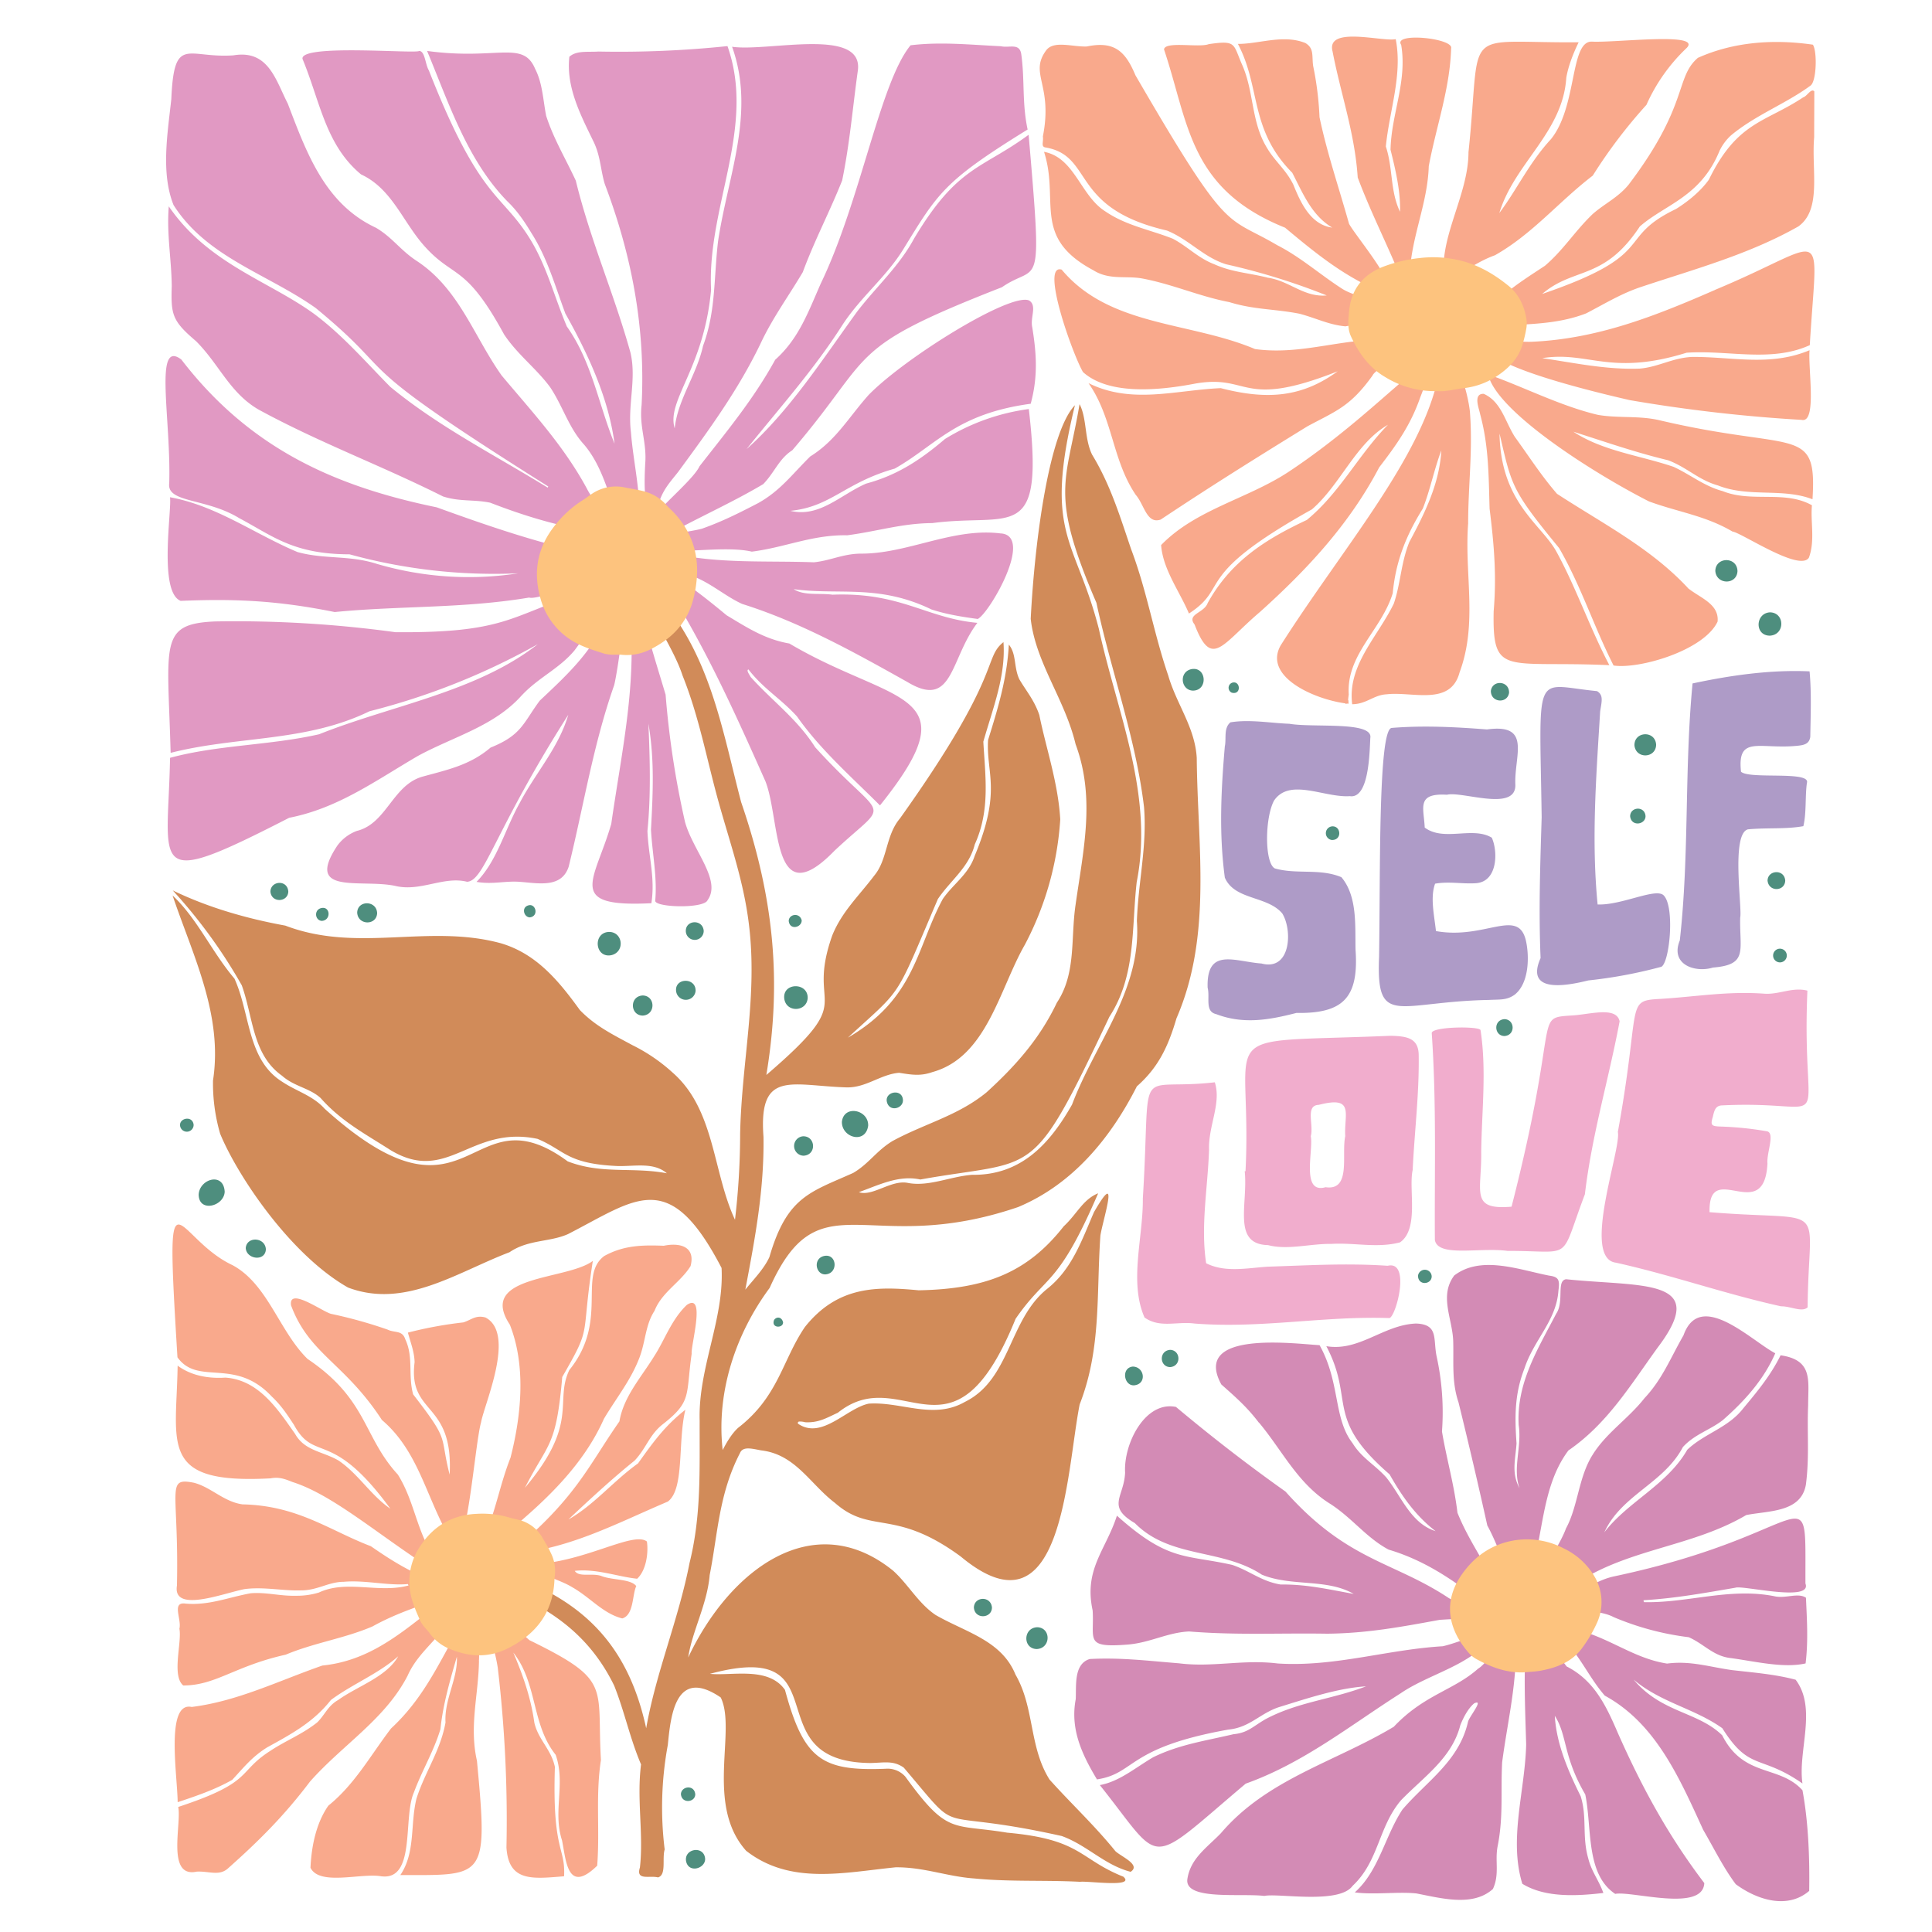 <?xml version="1.0" encoding="UTF-8"?> <svg xmlns="http://www.w3.org/2000/svg" id="Layer_1" data-name="Layer 1" viewBox="0 0 864 864"><defs><style>.cls-1{fill:#d18b59;}.cls-2{fill:#d38bb5;}.cls-3{fill:#e199c3;}.cls-4{fill:#f9a98c;}.cls-5{fill:#4e8e7e;}.cls-6{fill:#ae9bc7;}.cls-7{fill:#f1adcd;}.cls-8{fill:#fdc37e;}</style></defs><title>Boho Flower</title><path class="cls-1" d="M526.13,455.39c-3.61,12.24-7.9,21.81-17.71,30.42-11.76,23.18-28.73,43.82-53.13,54-67.61,23.06-88.66-13.92-111.1,36.16-15.3,20.67-23.92,46.78-21,72.49,1.58-3.07,3.92-7.22,6.89-9.92,18.1-14,19.76-30.27,29.88-45.1,14.68-18.44,32.25-18.18,50.89-16.41,30.12-.58,48.69-8,64.87-28.64,5.82-5.35,8.6-12.07,15.38-14.73-18.16,42.16-22.95,35.86-36.92,56.12-28.2,69.54-50.44,18.75-79.48,42-5,2.29-8.57,4.56-14.62,4.26a8.23,8.23,0,0,0-2.91-.3c-.06.14-.87.52,0,1.14,10.55,6.87,21.49-7.16,31.33-9.16,14.47-1,28.88,7.31,43-.78,20.45-10.08,19.57-36.86,36.91-50.65,11-8.84,15.23-21.28,20.81-34.19,11.91-20.74,4,3.25,2.88,10.48-1.84,26.45.49,50.47-9.27,75.49-6.09,30.75-7.32,106.23-53.2,68-29.58-21.72-40-9.68-56.21-23.94-11.19-8.49-17.64-21.71-33-23.51-4-.71-8.17-2-9.49,1.18-9.5,18.4-9.85,35.82-13.56,54.59-1.08,13-7.93,25.32-9.6,36.84,18.51-39.28,56-67.59,91.61-38.83,6.71,6,11.27,14.59,19,19.81,13.27,7.71,29.52,11.29,35.75,26.68,8.58,14.79,6,32.27,15.23,46.94,9.91,11.05,19.85,20.19,29.44,32,2.46,2.4,11.63,6.11,6.83,9.25-11.67-3-19.41-11.86-30.8-16-60.34-13.45-42.77,2.19-70.66-30.59-4.73-3.33-8.81-2.17-14.92-2.06-52.72-.49-11.89-56-71.77-39.88,9.93,1,26.12-3.42,33.57,7.18C359.49,787,367.64,792.1,396,791a10.56,10.56,0,0,1,8.91,3.58c19.09,26.35,20.88,20.89,45.51,25,33.29,3,32.09,11.74,51.95,19.69,5.61,5-16,1.8-19.3,2.28-16.27-.82-31.37.06-47.23-1.48-12.32-.86-22.64-5.12-35.32-5-23.21,2.33-47.08,8-66.84-7.39-18.51-20.7-4.14-53.88-11.37-68.57-20.42-13.91-22.39,8.63-23.66,21.25a153.31,153.31,0,0,0-1.4,46.73c-1.25,4.05.91,11.42-3,12.5-3.61-1-10,1.61-8.08-4.41,1.71-15-1.5-30.37.51-46.11-5-11.73-7.3-23.35-12-35.21-21-43.15-62.43-40.3-59.55-55.82,4.5-1.67,8.6,5.87,14.22,6.84,35,12.67,52.32,34.45,59.63,68,4.41-25.12,14.45-48.54,19.37-73.84,5.33-21.4,4.46-41.59,4.54-63.61-.74-23.59,11-45.34,9.8-68.39-23.5-45.23-38-30.88-68.65-15.16-8.15,3.66-17.83,2.4-26.17,8.12-23.46,8.93-46.77,25.41-72.22,15.8-26-14.76-49.59-50.25-57.2-68.79a80.67,80.67,0,0,1-3.19-23.82c4.52-29.3-9-55.84-18.08-82.72,11,10.27,17.55,25.26,27.66,37.15,7.18,15.67,5.57,36.37,21.53,46.25,6.26,4.17,13.56,6.1,18.8,11.95,66,59.47,64-9.35,108.71,23.55,15.25,5.9,28.91,2.39,44.35,5.33-5.91-5.08-14.29-3.05-22-3.24-22.86-1-23.51-7-35.84-12.15-30-6.3-40.18,20.46-65.78,5-11.3-7.24-22.09-12.89-31.25-23.29-5.06-4.56-11.72-5.06-17.24-9.95-13.25-9.42-12.85-26.13-18-40.44A230.82,230.82,0,0,0,77.26,398.2c15.72,7.6,32.81,12.54,50.34,15.74,32.38,12.35,63.8-.91,96.27,7.86,15.91,4.64,25.91,16.7,35.45,29.9,6.94,7.17,14.6,10.89,23.58,15.74a77.47,77.47,0,0,1,18,12.32c18.86,16.55,17.81,44.41,27.79,65.72a327.66,327.66,0,0,0,2.3-38.43c.68-32.42,8-62,3.84-94.37-2.35-18.75-8.22-35.24-13.29-53.37-5.46-19.47-8.78-38.47-16.3-57.2-5.25-16.19-21.21-34.31-14.6-43.67,5.19.3,5.59,10.42,9.1,14.75,18.83,25.29,23.83,55.5,31.69,85.49,14.92,43.35,18.15,80.73,11.28,122.05,42.51-36.42,17.14-27.67,29.49-62.43,4.33-10.66,11.81-17.53,18.84-26.82,5.9-7.13,5-17.87,11.41-25.45,46.41-65.07,37-71.43,46.3-78.87,1.12,15-4.74,29.58-9,44.52.88,15.74,3.13,30.6-3.82,45.92-2.57,10.29-10.71,15.91-16.51,24.45-19.69,46.08-15.19,38.94-40.24,62,30.15-17.52,30.71-40.29,42.43-62,4.62-6.73,11.53-11,14.26-19.26,12.21-29.18,5.09-36.84,6-51.85,4.53-14.55,8.43-27.32,9.29-42.67,3.48,4.26,2.13,10,4.68,15.48,3,5.15,6.69,9.33,8.95,16,2.95,14.65,8.44,30.39,9.36,46.7a138.82,138.82,0,0,1-15.81,56c-11.37,19.76-17,50.3-41.39,57-5.26,1.84-9,1.24-14.86.31-8.26.64-14.87,6.82-23.65,6.52-24.59-.76-39.29-8.09-37,22.15.33,23.73-3.77,45.31-8.13,68.3,3.73-4.62,8.34-9.26,10.77-14.56,7.85-27.08,18.25-29,37.46-37.62,7.05-4.13,10.32-9.86,17.62-14.29,14.43-7.84,29.18-11.23,42.07-21.8,12.85-11.74,23.66-23.8,31.4-40.05,8.74-13.18,6.11-28.66,8.38-43.87,3.53-24.87,8.88-47.73,0-71.73-4.81-20.18-17.87-36.39-20.07-56.07,1.83-35.92,8.37-83.74,19.78-95.52-14.18,58.14.23,59.35,10.69,100,8.2,37.66,24.65,74.05,16.93,113.23-2.39,21.06-.21,41.76-12.23,60.29-35.35,74.59-32,63.31-84.53,72.74-9.54-2.08-18.25,2.33-27.47,5.66,6.08,2.13,14.57-5.77,22.06-4.1,9.27,1.7,18.8-2.91,28.58-3.66,22.21.32,35-14.36,44.67-31.4,10.43-27.66,31.2-51.34,29-82.09.61-17.61,4.6-33.45,3.19-51-3.73-31.16-14.67-60.43-21.29-91.33-21.22-49.23-13.48-53.63-7.54-88.82,3.34,6.38,2.13,15.49,5.61,22.58,8.11,13.32,12.31,27.12,17.4,42.14,7.24,19.14,10,37.2,16.66,56.67,3.74,12.89,11.93,23.08,12.74,36.8C535.5,378.06,542.24,418.25,526.13,455.39Z"></path><path class="cls-2" d="M488.63,720.17c-4-18.47,5.94-27,10.86-42.35,23.09,20.64,30.38,17.27,51.54,22,7.85,2.64,13.06,7.38,21.65,8.78,11.46-.14,21.09,2.1,32.71,4.21-12.1-7-27.89-3.17-41.1-8.62-18-11.84-41-7.08-56.78-23.05-12.89-7.53-4.79-11.69-4.36-22.58-.73-13,9-32.18,22.74-29.38,16.18,13.54,31.82,25.66,49,37.86,27.8,31.2,48.11,31.07,73.1,47.68,18.61,9.86,9.6,8.7-4.21,9.69-17.27,3.17-32.43,6-50.22,6.19-21.43-.35-40.43.73-61.78-1-9.66.43-17.57,5.09-27.52,5.86C484.78,737,489.49,733.28,488.63,720.17Zm172.46,26c-10.91,9.78-24.16,11.61-37.78,26.05-26.48,15.86-56.68,23.37-77.32,47.6-6.18,6.41-13.66,11.25-15,20.58-1.27,9.61,23.89,6.18,34.42,7.47,6.1-1.35,33.42,3.89,39.48-4.51,11.77-11,11.49-26.34,21.65-38.27,10.25-10.56,22.75-18.86,26.51-33.53,1.39-3.55,3.55-7.58,6.2-9.81,4.77-2.22-2.57,6.34-2.8,8.49-4.1,17.5-18.41,26.32-29.27,39-7.85,11.89-10.5,27.42-21.32,37.05,8.84,1.15,19.19-.4,27.57.47,11.33,2.19,25.3,6.05,34.21-2,3.09-6.69.78-12.59,2.13-19.21,2.61-13.28,1.3-24.33,2-37.47,2.42-18.44,7-36.61,6-55.13C676.4,724.16,666.46,743.05,661.09,746.18Zm-34.46,10.91c12.78-8.63,31.55-12.5,40.07-24.87-7.81-1.51-14.05,2.32-21.48,4-25.06,1.5-48.38,9.32-73.79,7.71-15.54-1.93-29,1.84-44.17-.08-14.19-1.14-26-2.64-39.94-1.92-7.26,2.26-5.92,12.06-6.25,18-2.56,13.47,2.9,24.84,9.5,35.84,17.38-2.66,13.22-14.15,58.71-22.27,9.66-.94,14-7.11,22.53-10,12.73-3.93,26.61-8.61,39.09-9.34-15.51,5.9-30.43,6.94-44.92,14.66-5.85,3.36-7.91,6.11-14.36,6.74-12.76,3-24.3,4.61-35.91,10.3-7.94,4.64-15.08,10.86-23.86,12.45,28.83,36.14,20.09,37.46,65.23-.64C582.91,788.44,603.52,771.8,626.63,757.09Zm85.45-106.26c-6.21,10-6.38,22.83-11.77,32.72-5.27,14.61-31.26,43.65,5.74,23.75,23.47-14.89,51.08-15.72,74.88-29.75,10.13-2,24.51-1.1,26.68-13.63,1.62-12.43.47-23.22,1-35.5,0-11.08,2.28-20.19-12.32-22.32-4.5,9.1-10.42,16.2-16.63,23.65-6.76,8.82-17.48,11.3-25.11,18.61-9,15.74-26.54,23.15-37.08,36.9,7.73-16.82,26.54-21.79,35.13-38.12,5.28-5.77,12-7.53,17.79-12,9.77-8.53,18.41-18.18,23.52-29.94-10.49-5.43-33.67-28.85-41.05-8-5.93,10.31-9.41,19.54-17.43,28.07C728,634.7,718.19,640.81,712.08,650.83ZM652.27,627.2c4.67,19,8.68,36.14,12.86,55,5.61,10.17,8.75,23.05,15.87,31.06,9.87-20.43,6.58-46.19,20.39-64.6,17.38-11.92,27.71-29.14,39.91-46,23.87-31.42-7.13-27.06-40.94-30.58-4.49.68-.71,10-4.43,15.43-8.38,16.08-17.82,31.17-16.77,49.79,1.47,9.85-2.8,19.23.38,28.26-3.79-6.94-1.76-13.08-1.34-20.1-.85-12.16-.85-22.15,3.52-33.42C686,599,696,590.72,696.94,577.16c.63-4.71.18-6.14-4.13-6.69-13.55-2.65-30.5-9.21-42.47-.06-6.77,9.05-.9,19.05-.47,29.07C650.19,609.22,649.09,617.77,652.27,627.2Zm-89.23,9c10.64,12.77,17.38,27.47,32.07,36.47,9.81,6.43,16,15.06,25.89,20.33,19.16,5.7,33.56,17,48.69,29.14,8.16,3.08,1.93-9.23-.17-11.94-5.76-12-12.94-21.71-17.74-33.7-1.52-12.84-4.84-23.91-6.92-36.32a116.48,116.48,0,0,0-2.36-33.42c-1.7-7.92,1-14.53-9.27-14.87-14.58.58-25.32,12.62-40.09,10.13,12.87,24.39-1,31.95,28.29,57.32,5.7,10.08,11.77,18.62,20.58,25.4-11.19-3.54-15.28-15.63-22.14-24.12-5.19-5.7-11-8.69-15-15.23-8.68-11.23-5.41-27.09-14.75-43.82-11.22-.63-57.29-6.83-43.93,17.57C552.91,625.1,557.67,629.25,563,636.25Zm243,164.38c-10.34-11.41-26.24-5.51-35.86-24.54-10.91-10.67-27.13-10-39.64-24.93,12.31,10.39,27.14,12.83,39.7,21.77,12.26,19.46,16.8,11.45,35.83,24.7-2.13-14.67,6.65-33.51-3.05-46.4-9.47-2.5-18.85-3.19-28.43-4.3-10.15-1.41-18.56-4.29-29.07-2.92-12.84-2-22.38-9-34.65-13.4-12-7.88-24.39-15.26-9.38,5,6.48,7.81,10,15.61,16.18,22.74,23,12.53,33.53,37.23,44,60,5,8.62,9,16.87,14.56,24.32,9.9,7.27,23.32,11.21,32.85,3C809.32,830.58,808.69,814.71,806.08,800.63ZM700.63,745.26c-5.12-6.45-7.73-13.67-13.53-19.31-7.45-8-4.84,42.48-4.59,54.3-.55,20.9-7.84,42.21-1.72,62.19,10.36,6.37,24.63,5.45,36.24,4.11-2.11-5.91-5.24-9.39-6.77-15.51-2.85-9.94-.4-18.39-3.39-27.79-5.68-11.42-10.86-23.58-11.55-35.92,5.67,8.84,3.59,18,13.62,35.16,3.08,14.82.07,35.66,13.4,44.47,7.25-1.47,39.2,8.34,39.83-4.84C746,820.82,734.36,799.48,723.51,775,718.24,762.73,712.88,751.45,700.63,745.26Zm21.43-40.35c-6.79,1.4-14.58,5.82-18.54,10.76,3.56,5.69,12.27,4.36,18.09,7.5a124.79,124.79,0,0,0,33.6,9c6.95,3.08,11,8.48,18.79,9.33,10.8,1.45,23.56,4.64,33.47,2.39,1.24-10.1.58-19.79.16-29.38-3.59-2.4-9.13.5-14.09-.66-20-4-38.9,3.13-58.41,2.63l-.15-.84c14.45-.88,27.22-3.24,41.08-5.6,3.05-1.25,34.55,6.64,31.34-1.89C807.22,656.54,812.37,685.72,722.06,704.91Z"></path><path class="cls-3" d="M135.29,26.37c-1.34-6.86,51-2.22,52.14-3.59,2.66,0,2.72,6,4.35,8.69C214.4,89.05,223.87,86.09,236.49,106c7.92,12.48,11.17,26.18,17,40,11.25,15.82,14.14,34.8,21.34,52.43-2.75-20.59-11.73-39.85-22-58.23-4.62-12.37-8-24.72-15.16-35.95-3-5-6.36-10-10.78-14.22C209,71.68,200.76,46.28,191,22.78c31.22,4.28,42.84-5,48.31,8,3.29,6.35,3.52,13.69,4.93,21,3.36,10.38,8.51,18.76,13.26,29,6.55,26.8,17.17,50.72,24.47,77,2.74,11.86-1.35,23.13.19,35.52.84,10.62,3,20.36,3.67,31.35-.59,4.74-3.2,16.75-8.39,9.71-5.19-12-7.54-25.21-16.18-35.46-6.93-7.56-9.48-17.09-15.18-25.66-6.22-8.49-14.62-14.61-20.65-23.68-17.46-32.06-22.54-24.69-35.87-39.78C180,98.93,175.19,84.35,161.47,78,145.52,64.8,143.12,45.17,135.29,26.37ZM80.8,268.71c24.47-1,43.37-.15,68.87,5,29.39-2.87,57.44-1.53,87-6.48,4,1.76,47.94-14.47,32.57-18.35-25.8-5-49.69-13.22-73.93-22C150.4,217.63,112,201,81.09,160.78c-12.39-9.39-4.54,26.51-5.41,55.32C74.49,225,92.13,222.61,107,231.73c15.07,8,24.1,16.1,49.34,16.17a244.3,244.3,0,0,0,75.43,8.49,145.6,145.6,0,0,1-63.37-4.26c-12.18-3.91-23.37-1.94-35.32-5.24-19.11-8-36.25-20.78-57.06-24.52C76.94,227.73,70.78,264.79,80.8,268.71ZM270.44,82.24c12.17,32.1,18.27,64.59,16.49,98.87-1.14,10,2.44,16.69,1.6,26.43-.19,4.54-1.69,27.71,6.08,17.52,1.81-6,5-9.39,8.58-13.9,13.72-18.67,26.91-36.66,37-57.65,5.31-11.35,12.47-21.07,18.82-31.81,5.42-14.6,12-26.9,17.61-41C380,64.19,381.25,48.8,383.57,32c3.33-20.31-40.07-8.72-56.18-11.09,10.59,29.48-1.91,57.6-6.29,87.14-1.93,16.41-.92,31.09-6.69,46.61-2.87,13-11.36,24.08-12.68,36.89C297.92,179,314.79,165,318,129.62c-1.85-37.17,20.19-72.64,7.33-109a467.33,467.33,0,0,1-57.71,2.43c-4.91.33-9.77-.54-13,2.33-1.5,13.45,4.87,25.72,10.61,37.54C268.58,69.55,268.47,75.62,270.44,82.24Zm-37,228.63c7.43-7.95,16.73-11.85,23.54-20.08,5.53-7.44,28.42-39.46,1.68-25.24-30.64,10-32.85,17.57-81.82,17.17a526.47,526.47,0,0,0-80.64-4.81C70.94,279,75,287.63,76.31,336.68c30.06-7.64,60.38-4.7,88.93-18.6a308.48,308.48,0,0,0,75.27-30c-27.42,21.42-65.46,27.37-97.79,40.28-21.93,5-45.24,4.73-66.67,10.54-.93,49.76-10.58,59.56,53.27,26.82C151.25,361.44,168.1,349,187,338,203.2,329.23,221.13,324.74,233.41,310.87Zm113.24-150c-9.7,17.66-21.48,31.78-33.84,47.63-4.58,10-44.74,38.08-9.52,28,13.18-7,25.59-12.63,38-20,5.17-5.35,7-11.3,13-15.14,37.53-43.87,22.75-45.16,93.76-72.92,16.38-11.39,18.25,5.29,11.93-68.17-20.95,15.44-31.81,13.78-51.29,46.52-6.71,12.42-17,21.6-25.35,32.49-15.38,21.2-30.25,44.43-49.51,61.57,14.6-18.26,30-35.35,42.75-55.32,8-12.43,19.43-21.36,27.17-33.77,15.69-25.48,18.07-30.55,55.78-53.84-2.54-11.83-1.25-22-2.8-33.34-.63-5.64-5.27-3-9.19-3.91-13.74-.64-26.78-2.07-40.36-.42C393.49,36.94,385,89.56,367.06,126.78,361.35,139.74,357.2,151.49,346.65,160.9ZM141.18,137.74c40,32.92,9.64,20.41,104,79.81l-.26.51C220.76,203.18,196.45,191,174.54,173c-11.38-11.52-21.14-22.94-33.89-32.51C120.3,125.64,93.08,118,75.48,92.28c-1,12.36,1.19,23.44,1.33,35.64-.42,12.86.23,15.61,10.85,24.64,10.4,10.37,15.09,23.19,28.06,30.65,27.13,14.78,54.6,24.85,82.4,38.8,7.57,2.45,13.75,1.25,21.14,2.81,14.38,5.58,29,10.09,43.72,12.47,19,3.47,4-9.81-.45-18.66-10.4-19.26-24.39-34.24-38.18-50.7-12.51-17.64-19-38.71-37.88-51.17-7.49-4.88-10.81-10.43-18.29-14.88-22.83-10.62-31-33.34-39.47-55.52-5.42-10.53-8.63-24.26-24.32-21.61C83.75,26.2,77.86,15.41,76.61,44.34c-1.66,15.36-4.73,33,1,47.35C92.47,115.09,119.5,122.4,141.18,137.74ZM270.24,279c-7.48,14.37-17.18,23.34-28.85,34.32-7.44,10-8,15.39-22,21-9.33,7.94-19.32,9.91-30.78,13.09-13.13,4-15.79,20.91-29,24.17a19,19,0,0,0-8.72,6.54C136,400.46,161.17,393,176.57,396.14c11.37,2.85,21.8-4.46,32.29-1.81,7.85-.34,12.11-22.6,45.27-74.66-4.29,14.76-14.81,26.18-21.81,39.61-6.61,11.83-10,25.77-19.22,35.1,7.28,1.25,12.92-.56,19.61,0,8.1.62,18.44,2.87,21.61-6.8,6.75-27.49,11-54.62,20.32-81.1C276.37,300.08,285.07,242.91,270.24,279Zm190.69-98.42c3.29-12.12,2.63-22.33.7-34.2-1-4.47,2.28-9.69-1.4-12-8.29-3.7-55.3,25.42-71.72,42.18-8.9,9.94-14.66,20.43-26.16,27.56-8.2,8.08-13.4,15.35-23.28,20.86-8.64,4.49-16.24,8.31-25.21,11.47-6.76,1.77-14.8,1.65-19.39,6.25-1.72,7.44,27.27.56,41.73,4,15-1.89,27-7.62,42.71-7.32,13.35-1.74,24.5-5.38,38-5.45,35.54-4.71,50.27,10,43.18-51a95.12,95.12,0,0,0-37.49,13.39c-11,9.37-21.34,16.19-35.24,19.94-11.4,4.92-20.87,15.34-33.89,12.19,18.32-1.84,24.24-12.55,46.65-18.88C418.54,199.14,427.54,185.07,460.93,180.56Zm-13.24,58c-21.55-2.81-41.92,9.23-63,9-8,.18-13.36,3.14-20.69,3.88-21.87-.8-42.23.76-63.69-4-15.6.72,3.9,8,9.57,10.22,8.34,3.26,14.35,8.88,22,12.4,26.2,8.22,50.45,21.78,73.9,34.91,20.62,12.42,18.92-10.19,31.31-26.45-22.82-2.06-34.26-13.78-64.78-12.59-6.08-.8-12.73.53-17.38-2.48,20.06,2.82,37.83-2.41,61.62,9.08,6.76,2.23,14,3.35,20.7,4.26C442.34,274.36,462.55,239.81,447.69,238.55Zm-94.75,49.19c-11.06-1.94-18.92-7.19-28-12.61-4.16-3.42-38.93-32.71-25.12-10.4,16.92,27.43,29.44,55.34,42.5,84.68,6.82,17.47,2.64,60.08,30.88,31,25.79-24.16,23-11.43-8.64-46.25-8.08-12.71-19.12-20.61-28.85-31.42-1-1.77-1.95-3-1-3.4,6.84,8.83,14.53,13.07,21.75,21.08,10.54,15,24.53,27.16,37.07,39.74C435.19,308.29,399.67,315.39,352.94,287.74Zm-55.28,22.88c-4.64-15.5-8.92-28.75-12.28-44.21-.85-5.82-4.48-4-4.69-.42,5.3,35.42-2.42,68-7.33,102.42-7.43,25.7-20.82,37.43,17.94,35.48,1.78-11.55-1.33-21-1.76-32.32,1.6-16.31,1.1-32.21.43-48,2.81,16.12,2,31.5,1.15,47.44.62,11.06,2.84,21.05,1.9,31.76-.19,3.06,21.88,3.65,23.41-.25,6.38-8.82-6.56-22.2-10.07-34.89A398.35,398.35,0,0,1,297.66,310.62Z"></path><path class="cls-4" d="M709.35,140.14c-16,6.2-32.19,4.22-48.88,6.72,6.18-12.73,18.55-20.15,30.43-28,8.31-7.09,13.35-15.47,21.36-23.14,5.33-4.69,11.2-7.28,16-13.05C755.38,46.92,749,34.71,759.3,25.87c16-7.17,33.87-8.44,51.43-5.89,2,3,1.65,16.67-1.14,18.36-11,8.1-24.66,13.14-35.58,22.29a22.79,22.79,0,0,0-5,6.76c-8.46,20.77-24.42,24-35.68,33.9C717.2,125.65,704,119.2,689.65,131.47c52.62-18,32.28-24.73,59.85-38,5.16-3.21,10.93-7.81,14.72-13.12,12.7-26.09,25.21-25.53,42.15-36.8,1.74-.47,3.58-4.26,5-2.68,0,6.4-.06,13.7-.06,20.47C810,76,814.85,93.71,804.21,101.28c-22,12.45-45.88,18.92-69.73,26.85C725.31,131.1,718.09,135.6,709.35,140.14Zm-142.55-16c-8.72-2.17-15.87-2.4-23.84-6-7.19-2.75-11.88-7.92-18.46-11.38-10.45-4.14-20.9-5.84-30.32-12.31-11-7-13.61-24-27.28-26.55,7.06,22-5.63,38.21,22.12,53,7.06,4.44,14.44,2.33,21.67,3.62,13.78,2.58,25.53,8,39.11,10.6,11.07,3.42,20.24,3,31.33,5.18,7.56,2,13.22,5,20.62,5.65,4.58-1.21,21.31,1.26,18.82-6.61-5.36-6.43-13.75-6.09-20.31-10.17-10.14-6.54-18.59-14.17-29.1-19.53-23.42-13.81-21.17-3.3-63.4-76-4.45-10.68-9.42-15.42-21.72-12.85-6.33.25-14.62-2.78-18.08,1.59C460,33,471,37.73,466.38,61c.35,2.45-.91,4.39.95,4.9,22.12,3.68,10.73,27.09,54.53,37.2,10,4.07,16.29,11.91,26.45,15.09a294.68,294.68,0,0,1,45,13.93C583,133.05,576.59,125.48,566.8,124.18Zm47.05,43.7c2.93-5.41,28.29-12.79,10.27-15.64-21.71-2-41,6.95-62.87,3.9-29.15-12.32-65.07-9.94-86.46-35.52-9.63-2.94,4.75,37.56,9.52,45.8,10.94,9.85,31.72,8.6,49,5.39,26-5.08,20.85,11.71,64.92-5.73-15.79,11.48-31.16,13-52.29,7.54-20.29.87-39.77,7.34-59.16-2.24,10.93,15.57,10.51,34.28,21.16,50,3.8,4.34,4.89,13.21,11.16,11,22.8-15.18,42.7-27.58,65.59-41.69C597.58,183.72,603.8,181.89,613.85,167.88Zm43.56,17c-.43-7.17-7.45-36.43-14.1-16.8-7.74,37.1-43.27,77.55-70.6,120.6-7.82,13.89,14.72,24,29,25.92a1.86,1.86,0,0,1-.11.19,1.88,1.88,0,0,0,.83-.11l.63.08c0-1,0-1.71-.19-1.72.06-.57.15-1.34.3-2.37-1.15-18,14.66-28.9,19.67-45.33,1.34-14.34,6-25.88,13.46-37.87,3.36-8.55,5.15-17.86,8.28-26-.89,15-7.38,28-14.33,41-3.74,9.24-3.9,18.7-6.93,27.51-7.33,15.09-20.82,27.52-18.61,45,6.44-.06,9.57-4.15,15.38-4.44,11.51-1.37,28.59,5.43,32.63-9.76,8.2-22.12,2.13-43.54,3.84-66.61C656.58,217.2,658.64,201.89,657.41,184.92Zm97.34,78c-16.66-17.84-38-28.67-58.44-42-7.15-8.25-12.61-16.87-18.87-25.47-4.46-7.07-6.06-15.7-13.9-19.25-5-.14-2,6.83-1.61,9.12,3.88,14.27,3.79,27.65,4.22,42.23,2,16,3.19,29.94,1.82,45.92-.58,29.52,5.27,22,51.74,24.08-8.78-16.79-14.79-34.5-23.56-50.57-6.68-12.42-25-21.81-25.55-53,5.5,23.47,5.22,25.11,26.66,51.21,9.77,16.92,15.6,35.3,24.34,52.51,11.39,1.72,40.38-6.64,46.51-19.62C768.91,270,760.1,267.35,754.75,262.92ZM646,125.41c8.45-3.16,14.17-8.27,22.55-11.26,16.83-9.51,28.55-24,43.74-35.61a226.22,226.22,0,0,1,24-31.64A79.62,79.62,0,0,1,754.3,21.44c7-7.19-31.66-2.27-42.3-2.82-10-.52-6.52,29-18.43,43.64-9.61,10.36-15.29,22.67-23.06,33,6.73-22.25,28.36-36,29.94-60.46.88-5.39,3.36-11.46,5.53-15.89-53.79.43-43.2-8.37-49.27,49.16C656.72,87.47,642.93,106.92,646,125.41Zm121,4.23c-26.62,11.64-52.56,21.92-82,23.2-6.12.25-15.34-1.61-19.17,3.1,1.51,7.42,37.21,17.09,63,23a691,691,0,0,0,76.85,8.83c7,1.65,2.82-23,3.57-31.15-17.7,7.42-34.54,2.87-52.59,3-8.81.44-15.06,4.53-23.37,5.22-15,.57-29.61-2.64-43.59-4.67,20.55-3.31,30.31,8.19,64.54-2.43,18.54-1.3,37.82,4.49,55.11-3.39C812.68,97.78,818.52,108.23,766.93,129.64ZM574.7,101.83c13,10.88,25.39,21,40.79,27.74,16.47,6.23-9.09-23.57-12.2-29.51-4.6-16.4-9.74-31.29-13.19-47.61a143.21,143.21,0,0,0-2.87-23.06c-.6-4.62.49-7.75-3.44-10.14-9.86-4-20.57.41-30.19.39,10.3,19.49,5.09,38.25,24.31,57.63,4.78,9.24,8.63,19,17.87,24.51-9.58-1.25-14.08-11-17.38-19.18-3.4-6.9-8.23-10.32-11.91-16.66-7.06-11.59-5.61-25-11.1-37.2-4-9.1-2.36-10.83-14.83-9-4.34,1.7-19.54-1.46-20,2.36C531.66,55.24,531.66,84.52,574.7,101.83Zm42,107.28c8-10.37,14.19-19.17,18.47-31.48,14-35.54-13,3.06-59.15,33.54-18.37,12-41.35,16.69-56.76,32.59.77,10.86,8.36,20.87,12.44,30.61,18.78-12.19.81-16.34,55-46.58,12.79-11.06,19.58-29.51,34-37.83-13.47,13.81-21.45,30.35-36.27,42.56-18.1,8.49-33.91,18.23-44.35,37.17-1.59,4.5-9.52,4.9-5.87,9.57,7.71,20.08,12.19,8.91,29.24-5.58C584.64,254.63,603.45,234.39,616.73,209.11ZM742.39,188c-9.33-2.25-18.87-.87-27.89-2.49-16.85-4-33.35-12.6-49-18.07,3.63,16.42,46.36,43.77,71.88,56.77,12.77,4.73,25.24,6.34,37.37,13.49,4.06.5,30,18.14,34.19,11.71,2.85-7.68.66-16,1.37-23.45-12.19-6.85-26.86-1.06-39.91-6.33-8.28-2.2-14.45-7.4-22-10.87-15.11-5.14-31.57-7-44.77-15.69,13.46,4.25,27.45,9.19,42.37,12.76,8.53,3.25,13.61,8.82,22.24,11.25,13.92,5.52,28.93,1,42.32,6.2C812.65,189.83,802.86,202.2,742.39,188ZM607.18,79.39c5.53,14.77,12.26,28,18.26,42.39,1.33,4.5,4.17,3.09,5,.63.84-16.93,8-31.39,8.51-48.09,3.33-17.79,9.48-34.59,10-52.7,1.19-4.56-26.17-7.3-22.34-1.56,2.79,16.37-4.44,31-4.76,46.91,2.38,9.49,4.51,18.83,4.25,27.74-4.49-9.36-3.09-19.39-6.35-29.21,1.6-16.07,7.56-32.07,4.42-48-5.66,1.35-31.29-6.1-28.24,5.51C599.69,42.47,605.85,59.37,607.18,79.39Z"></path><path class="cls-4" d="M79.36,607c-5.6-91-1.79-53.57,24.62-41.22,15.79,8.52,20.85,29.5,33.56,41.94,26.89,18.09,24.74,34.7,40.38,51.71,8,12.77,8.46,27.25,18,39.33,6.57,6.67-3,6.45-6.32.69-23-15.23-41.66-31.25-58.82-36.7-3-1.17-5.78-2.4-9.74-1.63-50.2,2.73-42.12-15-41.6-50.4,5.91,4.39,13.51,5.87,21.36,5.35C115.65,617.12,124.08,630,132,641.3c4.28,7.56,12.27,7.74,19.36,11.83,9,6.09,14.29,15.43,23.23,21.59-26.47-36.21-33.8-20.32-43.13-37.52-3.06-4.64-5.68-8.68-9.93-12.67C105,606.79,88.62,619.93,79.36,607Zm2.58,146.75c14.6,0,23-8.7,45.82-13.77,12.89-5.39,26.23-7.23,38.82-12.63,11.78-6.55,24.07-10.14,36.27-14.43,1.55-2.17-1.69-3.29-3.37-4.07-13-4-22.51-9.64-33.62-17.37-18.55-7.07-32.67-18.19-57.41-18.72-8.41-1.16-14.08-7.72-21.79-9.68-12.76-2.47-6.58,3-7.53,46-2,12.36,20.36,3.57,30.09,1.6,8.58-1.18,17.45.84,25.44.55,7.41,0,12.22-3.83,19.11-3.84,9.5-.87,19.92,1.85,28.65,1l.27.65c-13.43,3.61-27.57-2.67-40.09,3.15a33.42,33.42,0,0,1-10.07,1.44c-7.45.2-13.4-1.69-20.45-1.11-10.18,1.87-18.55,5.48-29,4.63-6.54-1-1.77,6.92-2.85,11.23C81.41,734.43,76.69,749.35,81.94,753.74Zm100.29-4.25c5.21-11.9,16.55-17.85,20.93-29.44,1.54-5.92-12.75,2.32-14.34,2.94-13.65,10.73-26.62,20-44.66,21.84-19.63,6.83-37.83,15.94-58.43,18.52-11.84-2.58-6.36,30.92-6.28,42.59,8.33-2.78,16.72-5.62,24.41-10,5.41-5.84,8.88-10.31,15.63-14.53,11.23-6.16,20.75-11.36,28.51-21.2,9.78-7.22,21.31-11.72,30.08-19.54-5.14,9.25-18.35,13.42-26.82,19.55-4.67,2.63-5.93,6.62-9.36,10-6.83,5.45-14,8.09-21,12.75-15.06,9.61-7.19,13.91-41.2,25.1C81.3,815.56,74.27,840,88,837c5.4-.27,9.81,2,13.7-1.22,14.15-12.56,25.39-23.77,36.9-39C153.21,780.24,172.11,769,182.23,749.49Zm46-97.44c-4.45,11.45-6.07,21.25-10.44,32.4-6.78,17.85,3.3,4.72,9.84.21,17.22-14.32,33.42-29.86,42.46-50.19,5.64-9.47,12.05-17.26,15.9-27.4,2.78-7.37,2.61-14.61,6.73-20.9,3.25-8.34,11.74-12.81,16.11-20,2.32-8.87-5-10.54-12-9.07-9.92-.39-18.05-.14-26.64,4.6-11.87,9,2.15,29-15.6,51-6.79,14.25,4.69,23.55-19.84,52.63,10.43-20.46,13.93-17.77,16.69-49.54,13.67-23.75,8.11-16.15,13.68-51.92-11.57,8.76-51.89,6.15-37.12,28.51C235.1,610.3,233.41,632.05,228.26,652.05Zm-14.06,90.7c.8-10.16-3.42-43.35-9.92-12.94-8.93,16-15.64,30.43-29.4,43.18-9.25,12.15-16.23,25-28,34.49-5.56,7.9-7.59,18.51-8,27.77,4,8.2,22.58,2.3,31.47,3.8,15.88,2.24,9.73-26.18,14.8-37.52,3.64-9.83,8.83-18.27,11.84-28.23,1.2-11.45,4.36-22,7.35-32.42.52,9.73-5.69,19.11-5.07,29.4-2.22,12.6-9.26,22.24-13,34.11-2.85,11.63-.34,24-7.21,34.14,37.92,0,39.3,2.06,34.27-51.1C209.76,771.88,214,757.93,214.2,742.75Zm22.65-9.22c-8.43-7.19-14.35-18.7-23-24.18,1.14,11.88,6.79,23.79,8.77,36.35a580,580,0,0,1,3.9,80.53c1,15.4,11.6,14,25.77,12.84.67-13.24-5.32-10.84-4.11-48.89-1.63-7.87-7.49-12.26-9.19-19.82-1.58-11.4-5.27-21.58-9.4-31.33,10.94,13.94,8,32,18.94,45.72,4.53,12.88-1.38,25.34,2.83,38.22,1.81,8.65,2.26,24.51,15.74,11.36,1.24-16.3-.79-31.28,1.67-47.24C266.81,753.8,273.8,751.59,236.85,733.53Zm-66.12-98.6c15.58,13.22,19.34,32.17,28.78,49.94,8.32,28.23,12.39-37.22,15.64-48.75,1.51-8.43,15.66-39.73,2-46.94-4.39-1.23-6.4,1.11-9.94,2.2a178.58,178.58,0,0,0-24.77,4.56c1.37,5,2.85,8.52,3,13.22-3,23.94,17.47,17.16,15.67,50.29-4.66-18.27.44-14.24-16.32-35.89-2.37-8.72.29-16.59-3.55-24.72-1.33-4.07-4.69-2.68-7.89-4.25a205.3,205.3,0,0,0-25.09-7c-3.57-.66-19.26-12.37-18.08-3.85C138.31,605.67,154.09,609.42,170.73,634.93Zm125.19,2.39c13.72-10.63,10.71-12.91,13.43-31.93-.47-3.57,6.53-27.73-2.19-21.81-6.89,6.59-9.8,15.51-14.46,22.74-5.89,9.62-13.75,18.12-15.66,29.32-14.3,20.48-19.4,34.53-49.36,59.24,25.56-1.43,47.54-13.41,71-23.37,7.57-5.65,4.35-26.64,7.85-41.07-9.28,7.28-14.41,14.53-21.18,24-11.18,8-19.65,18.58-31.13,25.08,9-8.47,19.35-18.09,29.6-26.33C288.9,647.78,290.29,642,295.92,637.32Zm-58.37,62.22c5,5.72,12.21,6.45,18.51,10.34,7.95,4.51,13.68,11.73,22.25,13.88,5.22-1.51,4.41-10.54,6.26-14.46-2.51-3.33-11-2.57-15.77-4.58-4.27-1.34-9.84.74-11.74-2.23,9.87-1.06,18.81,2.55,27.91,3.52,4.07-3.75,5.1-11.62,4.36-16.65C283.08,684.56,260.91,699,237.55,699.54Z"></path><path class="cls-5" d="M388.25,503.41c-1.13,8.35-11.83,5.46-11.75-1.71C377.33,493.94,388.47,496.18,388.25,503.41ZM88.85,534.22c.07,8.22,11.35,5.26,11.63-1.27C100,524,89.21,527.18,88.85,534.22ZM272.38,416.76c-7.42.24-6.39,11.9,1.05,10.39C279.55,425.68,278.64,416.79,272.38,416.76Zm519.2-142.92c-6.62.32-7,10.4-.12,10.43C798.35,283.94,798.27,274,791.58,273.84ZM361.2,446.34c.16-7.26-11.59-7-10.44.49C351.83,453,360.81,452.45,361.2,446.34ZM767.1,255.28c.4,6.3,9.64,6.39,9.91.12C776.85,248.84,767.29,248.92,767.1,255.28Zm-36.17,78c.58,6.27,9.62,5.9,9.7-.26C740.22,326.56,730.87,327,730.93,333.27ZM463.86,727.71c-6.38.24-6.54,9.58-.25,9.75C470,737.2,470.14,727.9,463.86,727.71Zm68.75-428.42c-5.54,1.39-4.46,9.47.93,9.56C540.42,308.76,539.56,297.75,532.61,299.29ZM287.48,445.18c-6,.25-5.8,8.81-.12,9C293.26,453.92,293.22,445.38,287.48,445.18Zm-127.74-37c.37,5.7,8.67,5.76,8.92.19C168.43,402.55,159.82,402.49,159.74,408.2ZM359.2,508.15a4.35,4.35,0,0,0,.17,8.69C365.26,516.48,364.81,508.11,359.2,508.15Zm-48.12-65.09c.05-6.19-9.77-5.79-8.67.51A4.38,4.38,0,0,0,311.08,443.06ZM109.9,558.13c.28,5.06,8.76,6.2,9,.54C118.58,553.23,110.32,552.79,109.9,558.13Zm197,274.54c1.34,5.11,8.56,2.89,8.44-1.41C314.87,825.06,305.49,826.69,306.89,832.67ZM506.58,611.14c-5.27.56-4,8.59.56,8.39C513,619,511.88,611.22,506.58,611.14ZM368.22,561.76c-4.73,1.4-3.37,8.32.93,8.15C375.18,569.46,374.24,560.12,368.22,561.76ZM674.86,309.83c.15-5.46-7.48-5.94-8.14-.83C666.72,314.28,674.12,314.79,674.86,309.83ZM435.53,718.9c.37,5.34,8,5,8.07,0C443.18,713.6,435.68,713.87,435.53,718.9ZM120.93,398.73c.46,5.17,7.82,4.83,8,0C128.58,393.26,121.06,393.82,120.93,398.73ZM314.7,416.21c-.48-5.25-8.12-4.87-8,.22A4,4,0,0,0,314.7,416.21Zm483.66-22.43c-.4-5.25-7.82-4.75-7.9.05C791,399,798.25,398.69,798.36,393.78Zm-275,209.88c-5.18.32-4.9,7.59-.06,7.72C528.37,610.93,528.06,603.93,523.39,603.66ZM672.82,455.77c-5.07.32-4.7,7.44-.05,7.55C677.83,463,677.51,455.9,672.82,455.77ZM396.7,493.06c1.29,4.3,7.15,2.65,7.1-1C403.67,486.52,395.22,488.15,396.7,493.06ZM729,365c.49,4.78,6.79,3.86,6.89.07C735.7,360.36,729.12,360.66,729,365ZM310.92,802.35c-.49-4.43-6.29-3.52-6.41,0C304.88,806.79,311,806.05,310.92,802.35ZM634.14,570.56c.1,4.51,6,3.91,6.12.34A3.07,3.07,0,0,0,634.14,570.56Zm161.77-146.3a3.06,3.06,0,0,0,.19,6.12A3.06,3.06,0,0,0,795.91,424.26ZM596.39,369.57a3.06,3.06,0,0,0-.8,6.07C600,375.79,599.81,370,596.39,369.57ZM80.51,503.1a3,3,0,0,0,6.08-.08C86.18,498.9,80.49,499.85,80.51,503.1ZM144.45,406c-4.18.16-3.87,5.56-.57,5.82C147.87,411.64,147.84,406,144.45,406Zm214.07,5.57c-.9-3.63-5.79-2.8-5.79.32C353.21,416.17,358.6,414.75,358.52,411.57ZM237,404.76c-4.15.43-2.9,5.49,0,5.49C240.79,409.69,239.8,404.75,237,404.76ZM551.9,305.18a2.4,2.4,0,0,0-1.09,4.57C554.88,310.9,554.86,305.26,551.9,305.18ZM346.19,590.28c-1.52,3.8,4.18,3.84,4,1C349.49,588.74,347.23,588.77,346.19,590.28Z"></path><path class="cls-6" d="M682.39,420.63c1.57,6.87,1.54,19-5,24.18-3.59,2.59-6.61,2.09-11.52,2.37-40.79.74-50.5,12.67-49.14-19.18.6-38.1-.42-102.1,5.67-102.47,14.06-1.15,28-.45,42.58.68,20.28-2.79,12.05,11.81,12.7,24.87.12,12.08-23.82,2.64-30.6,4.33-13.83-.8-10.31,5.82-9.94,14.67,8.55,6.43,21.41-.66,30,4.54,2.8,6.17,2.66,19.67-7.08,20.35-5.91.42-12.16-.9-18.28.22-2.24,6.12-.39,14.07.39,21.19C664.08,420.35,678.9,405.76,682.39,420.63ZM576.65,323.68c-8.67-.33-17.81-2.06-26.38-.65-3.17,2.55-1.76,7.43-2.52,10.72-1.72,20-2.63,39.1,0,58.72,4.36,10.13,18.92,8.06,25.67,16,4.69,7.51,3.86,25.94-9.29,22.41-11.94-.86-24.65-7.4-24.07,10.81,1.14,4.36-1.37,10.65,3.79,11.82,12.38,4.75,24.05,2.52,35.91-.52,20.86.33,27.94-6.74,26.45-28.21h0c-.24-10.77.88-23.93-6.32-32.49-9.61-4.05-20-1.15-29.75-3.92-4.64-2.31-4.56-22.47-.39-30.33,7-10.3,22.47-1.24,33.87-2,8.58,1.33,8.84-19.24,9.19-26C614.2,322.4,587.46,325.53,576.65,323.68Zm232.6-23.45c-17.7-.79-35.56,1.82-52.33,5.41-3.73,38.94-1.37,76.1-5.7,114.92-4.45,10.79,6.84,14.59,14.81,12.14,15.84-1.26,11.86-7.59,12.19-22.35,1-4-4.2-37.37,3.46-39.46,8.72-.81,16.88,0,24.79-1.42,1.42-5.83.75-13.51,1.59-19.35,1.78-5.52-25.59-1.47-29.47-5-1.78-16.42,8.19-10,24.75-11.56,3.65-.33,5.7-.87,6.23-4C809.75,319.27,810.12,309.5,809.25,300.23ZM714.46,404.48c-2.82-28.94-.64-57.1,1.14-86.34.67-4.41,1.62-7.28-1.42-9.07-28.57-2.75-25.7-11-24.74,56.39-.66,21.66-1.38,41.87-.48,63-7.07,15.89,11.51,12.44,21.32,10a210.63,210.63,0,0,0,32.27-6c4-.14,6.77-27.47,1.25-32.23C739.91,397.17,725,404.91,714.46,404.48Z"></path><path class="cls-7" d="M808.38,584.64c-2.5,2.38-7.59-.53-11.89-.45-25.33-5.6-48.65-13.92-73.82-19.51-15.66-1.9,2.54-51.11.84-58.47,10.53-57.91,3.08-58.66,19.15-59.51,16.15-1,29.89-3.5,46.35-2.32,6.65.48,12.55-3.09,19.27-1.36-2.91,67.92,14.45,48.62-38.57,51.34-2.48.29-3.06,2.12-3.7,5-1.22,4-.65,4.31,3.82,4.45A146.77,146.77,0,0,1,790,505.89c4.07.51-.06,9.65.42,14.47-1.51,28-26.48-2.46-25.9,21.73C819.21,546.59,808.77,535.87,808.38,584.64ZM702.59,454.14c-16.93,1.19-4.67-.12-26.61,85.49-18.72,1.62-13.32-6.59-13.58-24.47.24-18.14,2.46-36.57-.29-54.43,0-1.91-22.47-1.7-21.82,1.4,2.17,31.5,1.18,61.69,1.39,92.42,1.44,7.83,20,3.17,32.51,4.86,30-.07,22.93,5.4,34.58-25.32,3.17-26.78,10.64-51.28,15.53-77.33C722.86,449.77,710.39,453.85,702.59,454.14Zm-82,111.92c-18.43-1.24-35.61-.17-53.79.41-9.42.65-18.89,2.7-27.4-1.53-2.53-16.64.69-33.42,1.3-50.8-.4-10.58,5.59-20.72,2.57-30.13-36.77,4.18-28.28-11.15-32.19,51.93.2,17.31-6.27,37.26.76,53.25,6.85,4.88,14.48,1.65,22.41,2.71,29.8,2.31,57.68-3.46,87.13-2.45C624.35,588.62,631,563.58,620.57,566.06ZM634.45,472c.24,17.49-1.88,34-2.7,51.27-1.9,8.37,3,26.34-5.66,32.32-10.23,2.68-20,.08-30.6.68-9.73-.12-19.58,2.86-28.41.55-16.21-.37-8.88-18.31-10.44-33.06H557c3.29-65.78-17.64-57.06,64.85-60.55C629.22,463.38,634.44,464.21,634.45,472Zm-44.7,22.1c-6.15.22-2.17,8.87-3.56,14,1.24,6.53-4.48,26,6.62,22.82,11.59,1.71,7-14.62,8.79-22.8C601,498.18,606,489.91,589.75,494.1Z"></path><path class="cls-8" d="M300.15,228c9.11,9,12.82,19.93,11.26,32.61a53.34,53.34,0,0,1-1.86,9.11,32,32,0,0,1-11.36,16.14,44.3,44.3,0,0,1-7.08,4.41,23.15,23.15,0,0,1-13.44,2.51c-1,0-1.91,0-2.87,0a18.17,18.17,0,0,1-4.26-.38c-5.54-1.74-11.14-3.41-16-6.73a32.14,32.14,0,0,1-13-18.65c-3.17-11.64-1.09-22.34,6.53-31.92a48.8,48.8,0,0,1,12.65-11.5c1.36-.83,2.6-1.85,3.93-2.72A19.19,19.19,0,0,1,279.5,218c2.73.56,5.5.95,8.19,1.65A20.07,20.07,0,0,1,298,225.83C298.66,226.61,299.42,227.31,300.15,228ZM242.71,687.89a16.86,16.86,0,0,0-10.52-8.15c-1.35-.38-2.75-.61-4.08-1a43,43,0,0,0-15-1.74c-10.77.49-19.07,5.31-25,14.16a28.34,28.34,0,0,0-4.87,19.4c.61,5.15,2.75,9.84,4.81,14.52a15.66,15.66,0,0,0,2.21,3.05c.52.66,1.1,1.27,1.65,1.91a20.37,20.37,0,0,0,9.45,7.46,38.55,38.55,0,0,0,7,2.15,28.13,28.13,0,0,0,17.29-1.81,47.71,47.71,0,0,0,7.13-4c9.32-6.31,14.41-15.09,15.12-26.35.06-.92.09-1.83.21-2.73a17.87,17.87,0,0,0-1.85-10.42C245.26,692.08,243.92,690,242.71,687.89ZM670.54,167.43c4.45-3.14,8.15-7,10-12.3a58.2,58.2,0,0,0,2-8,13.09,13.09,0,0,0,.09-4.37c-.92-5.89-3.38-11.17-8-14.93-6.93-5.62-14.59-10-23.55-11.76a51,51,0,0,0-16-.69,65.19,65.19,0,0,0-16.77,4c-9,3.62-14.08,10.14-15,19.86-.35,3.82-.81,7.68.89,11.29,3.46,7.33,8,13.81,15.12,18a42.19,42.19,0,0,0,23.8,6.37c3.49.33,7.43-.87,11.45-1.31A33.64,33.64,0,0,0,670.54,167.43ZM713,704.89a31.64,31.64,0,0,0-13.58-12.38,35.42,35.42,0,0,0-25.84-2.86c-8.51,2.33-15,7.49-19.91,14.55-8.57,12.27-6,24.81,3.58,35.45a12.92,12.92,0,0,0,3.44,2.53c6.36,3.47,13,5.91,20.46,5.72,2.75-.26,5.54-.31,8.24-.83,7.28-1.41,14-4.11,18.43-10.45a61.25,61.25,0,0,0,6.57-11.34A22.42,22.42,0,0,0,713,704.89Z"></path></svg> 